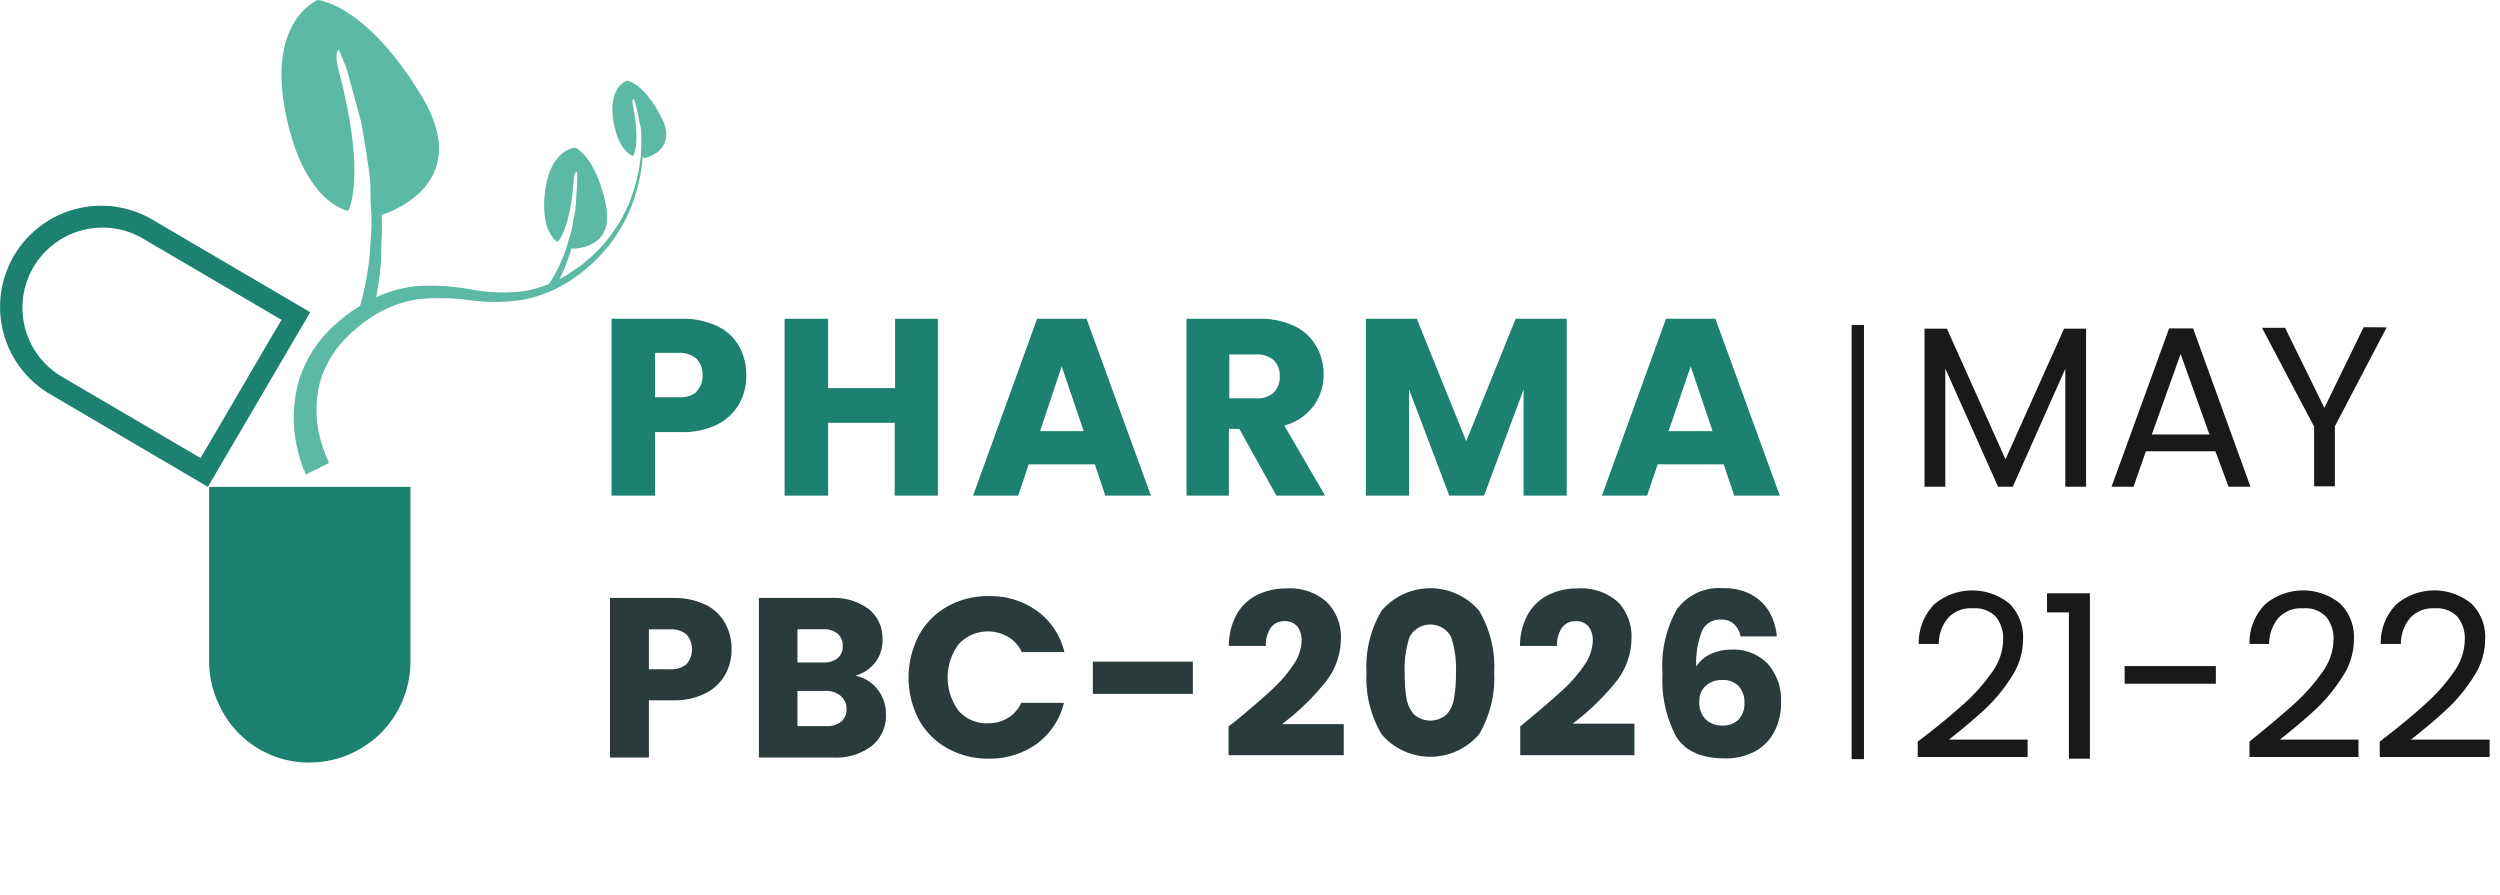 <svg id="Layer_1" data-name="Layer 1" xmlns="http://www.w3.org/2000/svg" viewBox="0 0 202.27 72.43"><defs><style>.cls-1{fill:#1c816e;}.cls-2{fill:#5bb9a4;}.cls-3{fill:#2b3a3b;}.cls-4{fill:#1a1818;}</style></defs><path class="cls-1" d="M12.33,17.77A8.18,8.18,0,1,0,4.05,31.89l12.77,7.5L25.1,25.26Zm3.9,19.29L4.91,30.42a6.48,6.48,0,0,1,6.55-11.18l11.32,6.64L22,27.19Z"/><path class="cls-1" d="M25,61.69h.06a8.09,8.09,0,0,0,4.78-1.56l.37-.27a8.23,8.23,0,0,0,3-6.36V39.39H16.92V53.51a8,8,0,0,0,.73,3.34A8,8,0,0,0,25,61.7Z"/><path class="cls-2" d="M24.74,38.4a1.37,1.37,0,0,0-.07-.16c0-.09-.09-.23-.16-.41a11.87,11.87,0,0,1-.46-1.57,10.88,10.88,0,0,1,.22-5.74,10,10,0,0,1,1.93-3.34,12.91,12.91,0,0,1,3.26-2.62,10.39,10.39,0,0,1,4.24-1.41,18.55,18.55,0,0,1,4.49.28,13.83,13.83,0,0,0,4.25.12A9.9,9.9,0,0,0,46.24,22a12.2,12.2,0,0,0,2.9-2.61,12.58,12.58,0,0,0,1.78-3,14.23,14.23,0,0,0,1-5.17,13.93,13.93,0,0,0-.06-1.49c0-.34,0-.53,0-.53s0,.19.07.53.08.84.11,1.49a14.33,14.33,0,0,1-.87,5.26,12.51,12.51,0,0,1-1.72,3.14,12.68,12.68,0,0,1-2.9,2.8,10.75,10.75,0,0,1-4,1.79,14.64,14.64,0,0,1-4.48.09,17.48,17.48,0,0,0-4.26-.09,9.3,9.3,0,0,0-3.7,1.42,11.64,11.64,0,0,0-2.79,2.48A8.47,8.47,0,0,0,25.87,31,9.05,9.05,0,0,0,26,35.79a10.25,10.25,0,0,0,.45,1.28c.07.14.11.24.15.31l0,.09Z"/><path class="cls-2" d="M30.42,24.14a29.5,29.5,0,0,0,.4-2.93c.05-.6,0-1.26.06-1.95a16.93,16.93,0,0,0,0-1.87c1.49-.5,7.2-2.92,3.29-9.52C29.67.33,25.71,0,25.71,0s-4.08,1.6-2.62,9.06,5.08,8,5.08,8,1.53-2.57-.75-11.29c-.36-1.36-.13-1.68,0-1.76a.61.61,0,0,0,.05.12c.2.56.5,1.13.68,1.79s.37,1.35.56,2.07.34,1.24.51,1.87l.42,2.46c.09.86.29,1.7.32,2.55s0,1.54.08,2.28A14.8,14.8,0,0,1,30,19.23c-.05.67-.07,1.31-.14,1.89a25.38,25.38,0,0,1-.5,2.77,8.4,8.4,0,0,1-.28,1l1.05.31A8.62,8.62,0,0,0,30.42,24.14Z"/><path class="cls-2" d="M45.06,22.94a11.71,11.71,0,0,0,.6-1.19c.11-.26.2-.54.31-.83a6.24,6.24,0,0,0,.25-.8c.71,0,3.5-.21,2.79-3.6-.82-3.87-2.46-4.58-2.46-4.58s-2,.09-2.44,3.49,1,4.14,1,4.14,1-.88,1.31-4.94c0-.63.19-.74.27-.74s0,0,0,0a8.05,8.05,0,0,1,0,.87q0,.46-.06,1c0,.4-.05.8-.07,1.21l-.12.64c-.12.42-.14.86-.27,1.28s-.2.67-.3,1a6.09,6.09,0,0,1-.32.91c-.12.28-.22.54-.34.78a12.18,12.18,0,0,1-.61,1.12c-.16.25-.27.4-.27.4l.4.28A4.85,4.85,0,0,0,45.06,22.94Z"/><path class="cls-2" d="M51.89,12.63c0-.17,0-.34,0-.51a9.21,9.21,0,0,0,0-1c0-.3,0-.6-.08-.9s-.11-.53-.16-.79-.1-.51-.16-.74A5.54,5.54,0,0,0,51.28,8l0,0c-.07,0-.15.13-.06.62.61,3.12,0,4,0,4S50,12.3,49.61,9.65s1.12-3.13,1.12-3.13,1.39.2,2.79,3c1.23,2.41-.83,3.14-1.37,3.28Z"/><path class="cls-1" d="M59.81,32.67a4.14,4.14,0,0,1-1.75,1.66,6.21,6.21,0,0,1-2.94.63H53V40.1H49.48V25.79h5.64a6.52,6.52,0,0,1,2.9.59A4,4,0,0,1,59.79,28a4.78,4.78,0,0,1,.59,2.39A4.61,4.61,0,0,1,59.81,32.67Zm-3.46-1a1.76,1.76,0,0,0,.49-1.32,1.78,1.78,0,0,0-.49-1.33,2.11,2.11,0,0,0-1.49-.47H53v3.59h1.9A2.11,2.11,0,0,0,56.35,31.72Z"/><path class="cls-1" d="M75.88,25.79V40.1H72.39V34.21H67V40.1H63.48V25.79H67V31.4h5.42V25.79Z"/><path class="cls-1" d="M88.58,37.57H83.23l-.85,2.53H78.73l5.18-14.31h4L93.12,40.1H89.43Zm-.9-2.69L85.9,29.64l-1.75,5.24Z"/><path class="cls-1" d="M103.27,40.1l-3-5.4h-.84v5.4H96V25.79h5.85a6.49,6.49,0,0,1,2.88.59A4,4,0,0,1,106.49,28a4.47,4.47,0,0,1,.6,2.29,4.23,4.23,0,0,1-.81,2.55,4.33,4.33,0,0,1-2.37,1.59l3.3,5.67Zm-3.81-7.87h2.16a2,2,0,0,0,1.44-.47,1.75,1.75,0,0,0,.48-1.32,1.73,1.73,0,0,0-.48-1.29,2,2,0,0,0-1.44-.47H99.46Z"/><path class="cls-1" d="M126.76,25.79V40.1h-3.49V31.52l-3.2,8.58h-2.81L114,31.5v8.6h-3.49V25.79h4.12l4,9.91,4-9.91Z"/><path class="cls-1" d="M139.46,37.57h-5.34l-.86,2.53h-3.65l5.18-14.31h4L144,40.1h-3.69Zm-.9-2.69-1.77-5.24L135,34.88Z"/><path class="cls-3" d="M58.67,54.59a3.77,3.77,0,0,1-1.58,1.5,5.56,5.56,0,0,1-2.65.57H52.5v4.63H49.35V48.38h5.09a5.8,5.8,0,0,1,2.62.54,3.56,3.56,0,0,1,1.59,1.47,4.21,4.21,0,0,1,.54,2.15A4.11,4.11,0,0,1,58.67,54.59Zm-3.12-.86a1.84,1.84,0,0,0,0-2.39,1.89,1.89,0,0,0-1.34-.42H52.5v3.23h1.71A1.89,1.89,0,0,0,55.55,53.73Z"/><path class="cls-3" d="M71,55.78a3.18,3.18,0,0,1,.68,2,3.14,3.14,0,0,1-1.13,2.56,4.76,4.76,0,0,1-3.15.95h-6V48.38h5.81a4.79,4.79,0,0,1,3.08.9,3,3,0,0,1,1.11,2.45,2.93,2.93,0,0,1-.6,1.89,3.15,3.15,0,0,1-1.59,1.05A3,3,0,0,1,71,55.78ZM64.52,53.6h2.06a1.79,1.79,0,0,0,1.18-.34,1.2,1.2,0,0,0,.42-1,1.24,1.24,0,0,0-.42-1,1.79,1.79,0,0,0-1.18-.35H64.52Zm3.54,4.79a1.26,1.26,0,0,0,.43-1A1.33,1.33,0,0,0,68,56.29a1.82,1.82,0,0,0-1.24-.39H64.52v2.85h2.32A1.87,1.87,0,0,0,68.06,58.39Z"/><path class="cls-3" d="M74.34,51.41a5.91,5.91,0,0,1,2.31-2.34A6.64,6.64,0,0,1,80,48.23a6.46,6.46,0,0,1,3.94,1.22,5.78,5.78,0,0,1,2.18,3.31H82.67a2.81,2.81,0,0,0-1.1-1.23,3.24,3.24,0,0,0-4,.58,4.52,4.52,0,0,0,0,5.41,3,3,0,0,0,2.35,1,3.09,3.09,0,0,0,1.61-.42,2.81,2.81,0,0,0,1.1-1.23h3.45a5.79,5.79,0,0,1-2.18,3.3A6.51,6.51,0,0,1,80,61.38a6.64,6.64,0,0,1-3.35-.84,5.86,5.86,0,0,1-2.31-2.32,7.4,7.4,0,0,1,0-6.81Z"/><path class="cls-3" d="M96.51,53.53v2.61H88.42V53.53Z"/><path class="cls-3" d="M100,58.31c1.2-1,2.15-1.81,2.84-2.45a11.15,11.15,0,0,0,1.75-2,3.62,3.62,0,0,0,.72-2,1.84,1.84,0,0,0-.35-1.18,1.28,1.28,0,0,0-1.05-.42,1.31,1.31,0,0,0-1.09.52,2.46,2.46,0,0,0-.4,1.48h-3a5.3,5.3,0,0,1,.67-2.61,3.93,3.93,0,0,1,1.67-1.54,5.35,5.35,0,0,1,2.31-.5,4.48,4.48,0,0,1,3.3,1.12,4,4,0,0,1,1.12,2.93,5.71,5.71,0,0,1-1.35,3.65,19.6,19.6,0,0,1-3.42,3.28h5V61.1H99.4V58.77Z"/><path class="cls-3" d="M111.78,49.41a5.19,5.19,0,0,1,7.89,0,8.88,8.88,0,0,1,1.22,5,8.94,8.94,0,0,1-1.22,5,5.19,5.19,0,0,1-7.89,0,8.94,8.94,0,0,1-1.22-5A8.88,8.88,0,0,1,111.78,49.41Zm5.62,2.12a1.9,1.9,0,0,0-3.35,0,8,8,0,0,0-.4,2.86,12.91,12.91,0,0,0,.14,2.07,2.68,2.68,0,0,0,.6,1.33,2,2,0,0,0,2.67,0,2.59,2.59,0,0,0,.59-1.33,11.72,11.72,0,0,0,.15-2.07A8,8,0,0,0,117.4,51.53Z"/><path class="cls-3" d="M123.56,58.31c1.2-1,2.14-1.81,2.84-2.45a11.15,11.15,0,0,0,1.75-2,3.62,3.62,0,0,0,.72-2,1.84,1.84,0,0,0-.35-1.18,1.28,1.28,0,0,0-1.05-.42,1.31,1.31,0,0,0-1.09.52,2.46,2.46,0,0,0-.4,1.48h-3a5.2,5.2,0,0,1,.67-2.61,3.93,3.93,0,0,1,1.67-1.54,5.35,5.35,0,0,1,2.31-.5,4.48,4.48,0,0,1,3.3,1.12A4,4,0,0,1,132,51.62a5.7,5.7,0,0,1-1.34,3.65,19.6,19.6,0,0,1-3.42,3.28h5V61.1H123V58.77Z"/><path class="cls-3" d="M140.27,50.47a1.49,1.49,0,0,0-1.05-.34,1.57,1.57,0,0,0-1.51.91,7,7,0,0,0-.47,2.88,2.76,2.76,0,0,1,1.16-1,3.91,3.91,0,0,1,1.69-.36A3.82,3.82,0,0,1,143,53.68a4.4,4.4,0,0,1,1.1,3.18,4.91,4.91,0,0,1-.55,2.35A3.82,3.82,0,0,1,142,60.79a5,5,0,0,1-2.45.57c-1.89,0-3.2-.59-3.94-1.77a9.78,9.78,0,0,1-1.1-5.1,9.28,9.28,0,0,1,1.17-5.2,4.22,4.22,0,0,1,3.74-1.7,4.6,4.6,0,0,1,2.32.54,3.73,3.73,0,0,1,1.44,1.43,4.88,4.88,0,0,1,.58,1.93h-2.93A1.89,1.89,0,0,0,140.27,50.47Zm-2.25,5a1.68,1.68,0,0,0-.53,1.33A1.9,1.9,0,0,0,138,58.2a1.86,1.86,0,0,0,1.39.5,1.73,1.73,0,0,0,1.28-.49,1.86,1.86,0,0,0,.47-1.33,1.94,1.94,0,0,0-.46-1.36,1.7,1.7,0,0,0-1.33-.5A1.9,1.9,0,0,0,138,55.49Z"/><path class="cls-4" d="M168.78,26.59V39.38H167.1V29.84l-4.25,9.54h-1.19l-4.27-9.56v9.56h-1.68V26.59h1.81l4.74,10.57L167,26.59Z"/><path class="cls-4" d="M179.24,36.51h-5.62l-1,2.87h-1.78l4.66-12.81h1.94l4.64,12.81h-1.77Zm-.48-1.36-2.33-6.51-2.33,6.51Z"/><path class="cls-4" d="M193.1,26.49l-4.19,8v4.86h-1.68V34.52l-4.22-8h1.87L188.06,33l3.18-6.53Z"/><path class="cls-4" d="M158.91,56.93a14.6,14.6,0,0,0,2.25-2.53,4.56,4.56,0,0,0,.91-2.6,2.83,2.83,0,0,0-.58-1.89,2.33,2.33,0,0,0-1.88-.69,2.47,2.47,0,0,0-2,.78,3.31,3.31,0,0,0-.75,2.1h-1.62a4.48,4.48,0,0,1,1.25-3.2,4.77,4.77,0,0,1,6.08-.07,3.8,3.8,0,0,1,1.11,2.9,5.49,5.49,0,0,1-.91,3,13.14,13.14,0,0,1-2.08,2.56c-.78.73-1.77,1.58-3,2.55h6.36v1.41h-8.89V60C156.8,58.77,158,57.74,158.91,56.93Z"/><path class="cls-4" d="M165.62,49.55V48h3.47V61.38h-1.7V49.55Z"/><path class="cls-4" d="M179.28,53.89v1.43H171.9V53.89Z"/><path class="cls-4" d="M185.64,56.93a15,15,0,0,0,2.24-2.53,4.58,4.58,0,0,0,.92-2.6,2.83,2.83,0,0,0-.59-1.89,2.3,2.3,0,0,0-1.87-.69,2.47,2.47,0,0,0-2,.78,3.31,3.31,0,0,0-.75,2.1H182a4.44,4.44,0,0,1,1.26-3.2,4.75,4.75,0,0,1,6.07-.07,3.77,3.77,0,0,1,1.12,2.9,5.49,5.49,0,0,1-.91,3,13.52,13.52,0,0,1-2.08,2.56c-.78.73-1.77,1.58-3,2.55h6.36v1.41H182V60Q184.3,58.14,185.64,56.93Z"/><path class="cls-4" d="M196.26,56.93a14.6,14.6,0,0,0,2.25-2.53,4.56,4.56,0,0,0,.91-2.6,2.83,2.83,0,0,0-.58-1.89,2.32,2.32,0,0,0-1.87-.69A2.47,2.47,0,0,0,195,50a3.26,3.26,0,0,0-.75,2.1h-1.63a4.44,4.44,0,0,1,1.26-3.2,4.75,4.75,0,0,1,6.07-.07,3.77,3.77,0,0,1,1.12,2.9,5.51,5.51,0,0,1-.92,3,13.14,13.14,0,0,1-2.08,2.56q-1.16,1.09-3,2.55h6.36v1.41h-8.89V60C194.15,58.77,195.38,57.74,196.26,56.93Z"/><rect class="cls-4" x="149.81" y="26.29" width="1" height="35.13"/></svg>